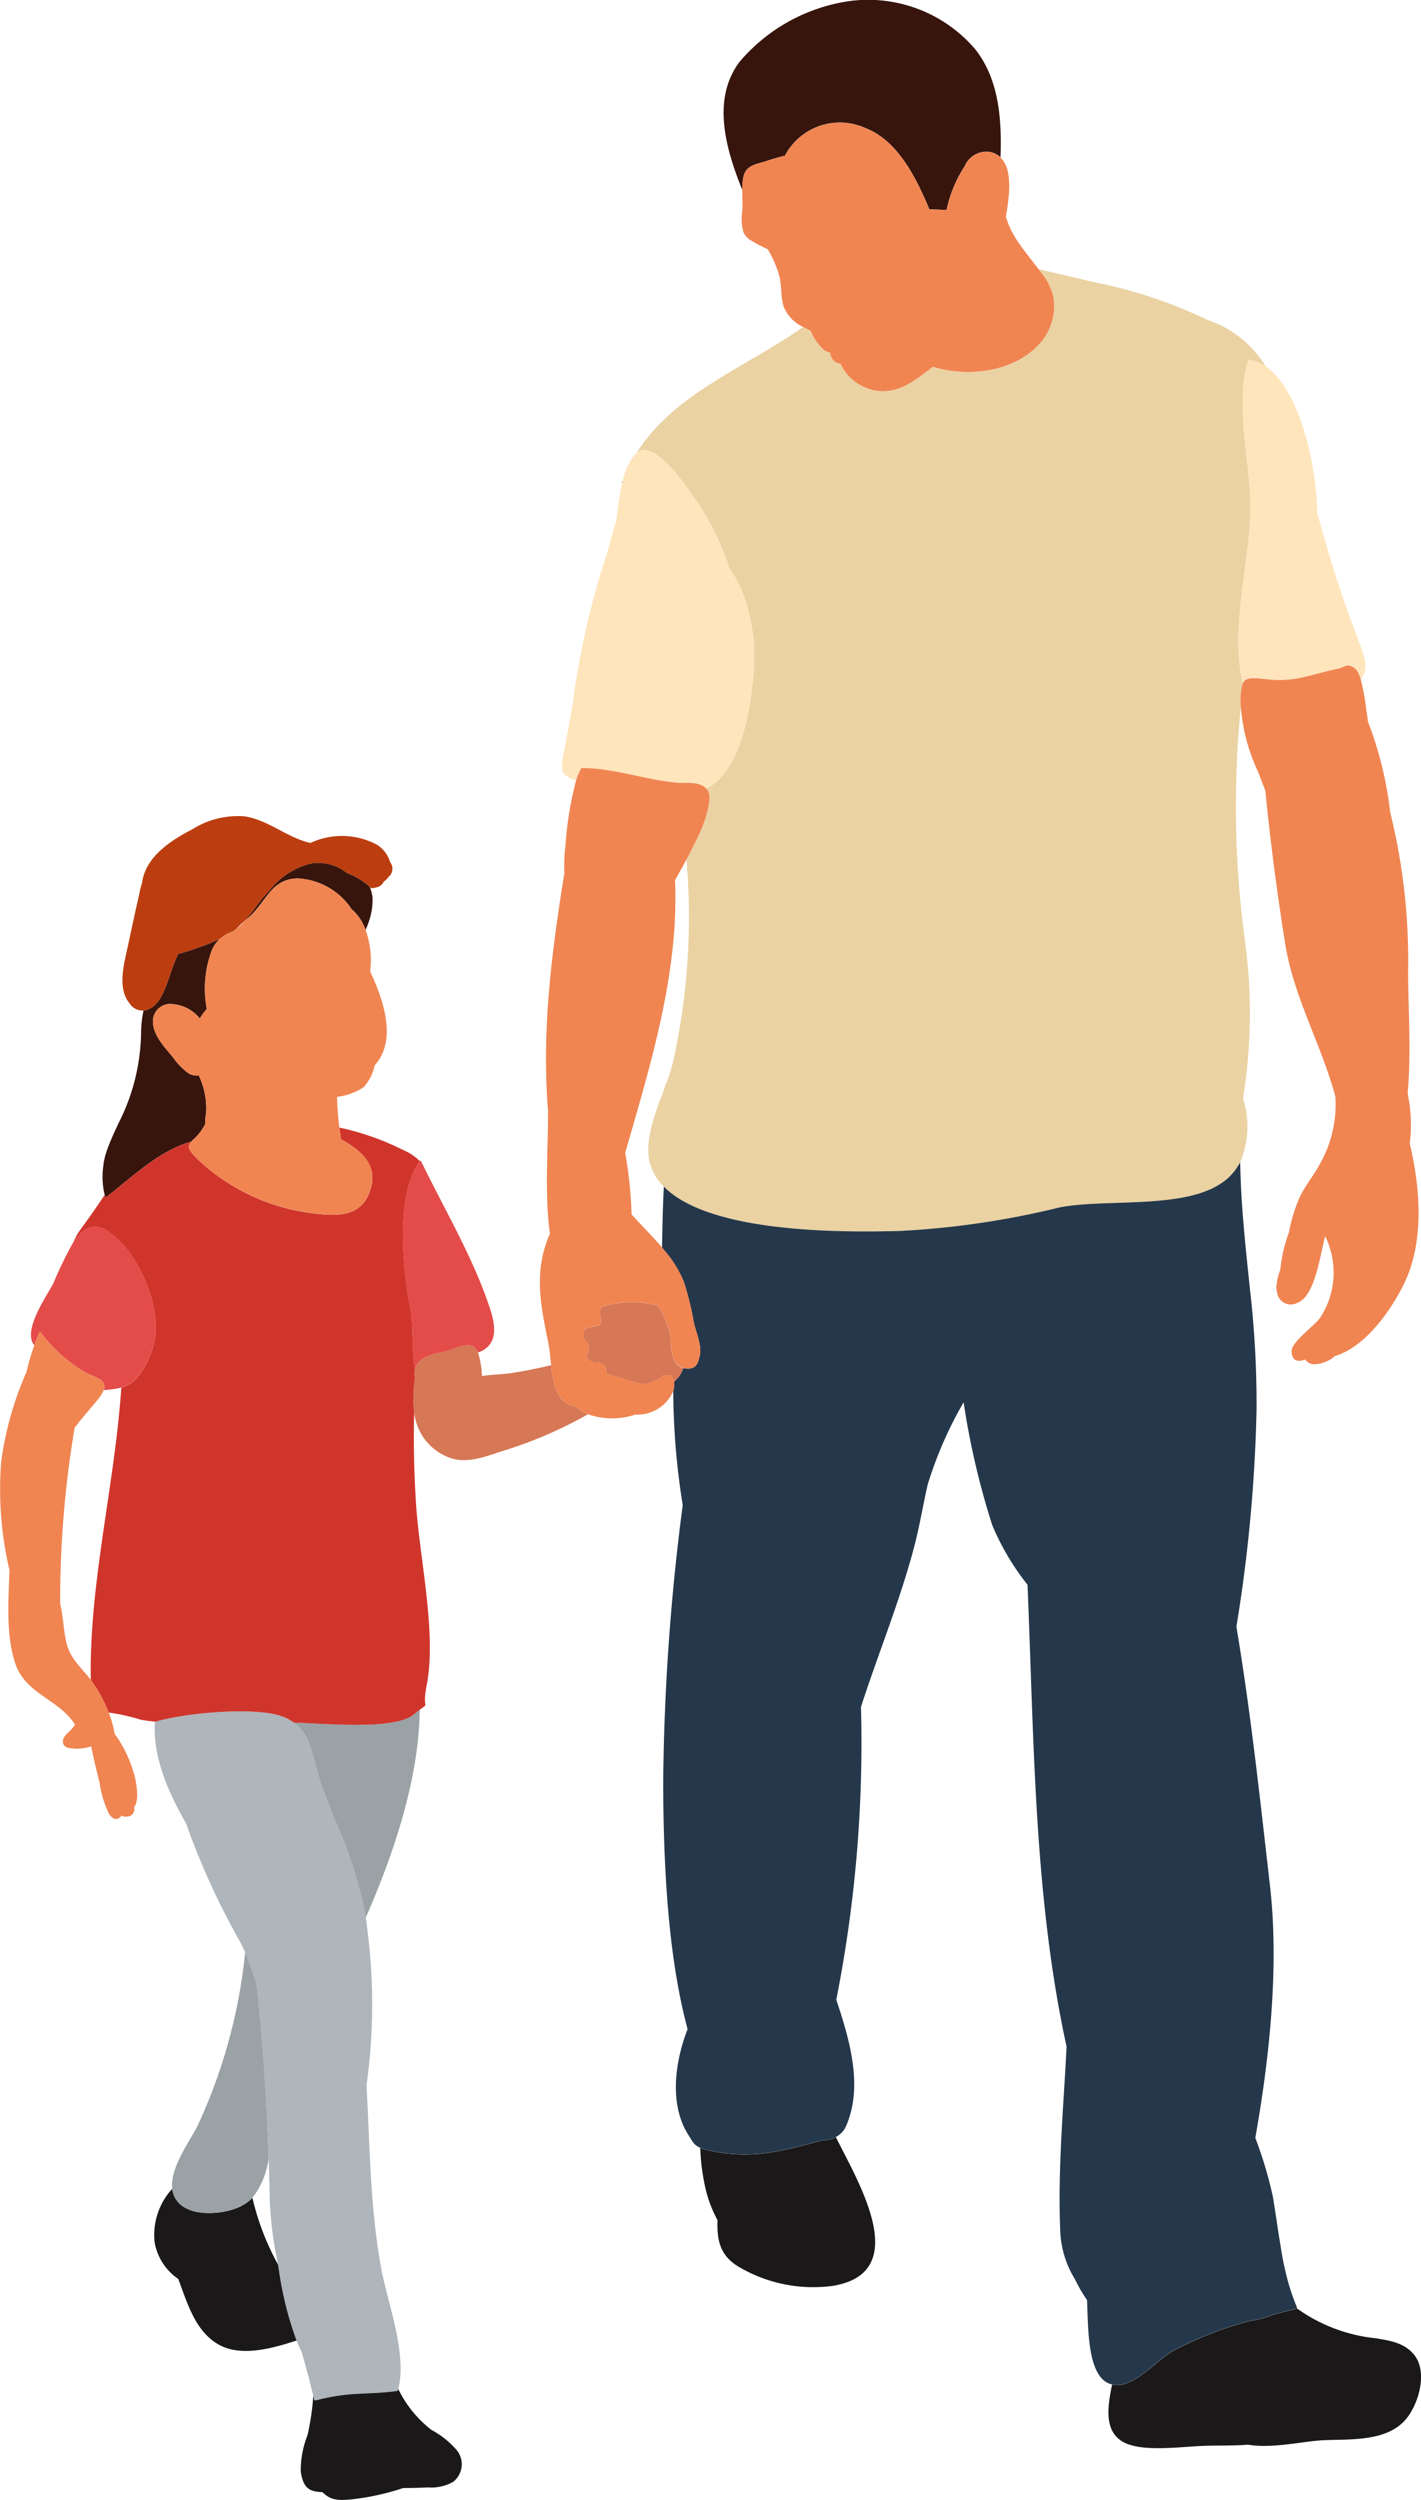 <svg xmlns="http://www.w3.org/2000/svg" xmlns:xlink="http://www.w3.org/1999/xlink" width="120" height="211" viewBox="0 0 120 211">
  <defs>
    <clipPath id="clip-path">
      <rect id="長方形_205" data-name="長方形 205" width="120" height="211" fill="none"/>
    </clipPath>
  </defs>
  <g id="グループ_283" data-name="グループ 283" clip-path="url(#clip-path)">
    <path id="パス_2749" data-name="パス 2749" d="M114.223,52.67c-1.147-3.077-2.086-6.2-2.949-9.359-.077-4.338-1.583-10.478-4.34-12.358a2.289,2.289,0,0,0-.515-.3,2.813,2.813,0,0,0-.9-.271c-.026,0-.064.039-.077.064-1.2,3.618.232,8.754.18,12.552-.064,4.673-1.661,9.694-.721,14.34.026.129.051.245.077.373a.641.641,0,0,1,.077-.115.272.272,0,0,1,.052-.078c.3-.347.9-.283,2.073-.154,2.279.232,3.67-.464,5.833-.9.618-.129.747-.515,1.378-.077a.877.877,0,0,1,.22.219,2.7,2.7,0,0,1,.334.721c.773-1.029.387-1.7-.721-4.66" transform="translate(-0.036 -0.02)" fill="#ffe5bc"/>
    <path id="パス_2750" data-name="パス 2750" d="M57.055,115.054a1.145,1.145,0,0,1-.154-.309,4.889,4.889,0,0,1-.245-1.918,12.094,12.094,0,0,0-.683-1.88,4.032,4.032,0,0,0-.412-.683,8.765,8.765,0,0,0-4.713.1,1.175,1.175,0,0,0-.154.438,3.929,3.929,0,0,0,.077.7c.013.129.038.193-.039.3-.154.193-.67.245-.876.309-.128.039-.27.09-.4.116a1.152,1.152,0,0,0-.167.747c.038.194.231.3.321.438a.934.934,0,0,1,.142.49.988.988,0,0,1-.219.6.789.789,0,0,0,.49.528c.232.09.528.013.773.116a.612.612,0,0,1,.386.348.634.634,0,0,1-.026.464c.8.283,1.609.528,2.434.772.966.27.9.244,2.189-.322.09-.039.167-.232.283-.245.425-.077.7-.013.812.3.013.026.013.052.026.078.012.064.025.128.038.193.039-.039.077-.065.09-.1a2.4,2.4,0,0,0,.309-.323,2.837,2.837,0,0,0,.4-.759c-.052-.012-.1-.025-.142-.038a1.154,1.154,0,0,1-.541-.451" transform="translate(-0.017 -0.073)" fill="#d67755"/>
    <path id="パス_2751" data-name="パス 2751" d="M48.659,65.9a4.2,4.2,0,0,1,.335-.823.964.964,0,0,1,.077-.168.115.115,0,0,1,.077-.038c2.55-.026,5.37.978,7.932,1.222.786.078,1.854-.116,2.46.4a.47.47,0,0,1,.116.116c2.91-1.494,3.709-6.5,3.979-9.514a15.425,15.425,0,0,0-.94-7.118,8.747,8.747,0,0,0-1.056-1.945,23.225,23.225,0,0,0-3.271-6.385q-.1-.154-.271-.386a.284.284,0,0,1-.039-.065c-.1-.128-.206-.27-.322-.425a.042.042,0,0,0-.012-.025c-.013,0-.013-.013-.026-.026a6.462,6.462,0,0,0-.425-.528c0-.013-.013-.026-.026-.039-.953-1.158-2.24-2.42-3.181-2.073-.013,0-.025.013-.038.013a.655.655,0,0,0-.271.193,3.048,3.048,0,0,0-.271.3,5.015,5.015,0,0,0-.875,2.009V40.6a1.2,1.2,0,0,0-.052.206c-.232.991-.361,2.1-.489,3.077,0,.013-.013.038-.013.051-.245.862-.49,1.725-.722,2.587-.013.065-.038.116-.051.181A68.738,68.738,0,0,0,48.35,59.652c-.155.8-.3,1.6-.438,2.394-.5,2.807-.915,3.309.747,3.849" transform="translate(-0.016 -0.025)" fill="#ffe5bc"/>
    <path id="パス_2752" data-name="パス 2752" d="M48.667,118.815c-1.558-.232-1.906-1.79-2.1-3.347,0-.052-.013-.1-.013-.168-1.107.271-2.227.49-3.374.67-.76.116-1.647.116-2.472.245a6.881,6.881,0,0,0-.335-1.983.768.768,0,0,0-.077-.18c-.052-.077-.1-.155-.155-.219-.489-.541-1.8.1-2.356.257-.76.208-1.906.31-2.434.978a.353.353,0,0,0-.09.1.718.718,0,0,0-.077.14,1.077,1.077,0,0,0-.129.335v.013a1.319,1.319,0,0,0,0,.631,9.7,9.7,0,0,0-.064,2.922c-.013.013,0,.013,0,.026a4.553,4.553,0,0,0,3.026,3.887c1.6.58,3.361-.27,4.893-.721a35.885,35.885,0,0,0,6.761-2.961c-.065-.025-.129-.051-.181-.077a3.316,3.316,0,0,1-.824-.554" transform="translate(-0.012 -0.075)" fill="#d67755"/>
    <path id="パス_2753" data-name="パス 2753" d="M32.949,72.815A2.576,2.576,0,0,0,31.8,71.322a6.293,6.293,0,0,0-5.576-.129c-1.97-.438-3.477-1.893-5.512-2.24a7.2,7.2,0,0,0-4.455,1.081c-2.253,1.158-3.992,2.536-4.262,4.544a7.133,7.133,0,0,0-.232.939c-.348,1.507-.67,3.025-.992,4.531-.309,1.391-.863,3.438.168,4.673a1.291,1.291,0,0,0,1.185.619.993.993,0,0,0,.193-.026,1.21,1.21,0,0,0,.193-.064c1.443-.541,1.751-3.142,2.55-4.685a24.087,24.087,0,0,0,3.489-1.249,3.058,3.058,0,0,1,1.121-.645c.013-.012.013-.012.026-.012a.453.453,0,0,1,.129-.1c.013-.013.025-.013.025-.026a.242.242,0,0,1,.065-.051,8.714,8.714,0,0,1,.8-.746c.451-.5.812-1.031,1.224-1.572a.594.594,0,0,0,.116-.153c.232-.272.464-.554.734-.825a6.3,6.3,0,0,1,3.606-2.278,3.95,3.95,0,0,1,2.923.836,6.194,6.194,0,0,1,1.661.94c.09.078.18.154.258.233.025.026.064.05.09.076.013,0,.039.026.064.026.631-.089.825-.193,1.031-.567a1.553,1.553,0,0,0,.386-.386.894.894,0,0,0,.155-1.236Z" transform="translate(-0.004 -0.046)" fill="#bc3e10"/>
    <path id="パス_2754" data-name="パス 2754" d="M54.07,38.067c.94-.348,2.228.914,3.181,2.073.013.013.026.026.026.038a6.486,6.486,0,0,1,.425.529c.013.013.013.025.025.025a.045.045,0,0,1,.013.026c.116.155.219.3.322.425a.284.284,0,0,0,.039.065q.174.231.27.386a23.17,23.17,0,0,1,3.271,6.385A8.749,8.749,0,0,1,62.7,49.962a15.438,15.438,0,0,1,.94,7.118c-.271,3.012-1.069,8.02-3.979,9.513a.676.676,0,0,1,.154.219c.361.7-.3,2.562-.579,3.219-.335.759-.709,1.506-1.108,2.266a2.6,2.6,0,0,0-.142.271A56.167,56.167,0,0,1,56.864,89.6C56.3,92.069,54.1,95.79,54.959,98.39a4.476,4.476,0,0,0,1.121,1.777l.154.154c4.134,3.913,15.723,3.695,19.766,3.592a71.806,71.806,0,0,0,13.444-1.97c3.644-.759,10.186.142,13.52-1.931a4.726,4.726,0,0,0,1.635-1.635,1.435,1.435,0,0,0,.155-.27,7.73,7.73,0,0,0,.232-5.381,44.693,44.693,0,0,0,.154-13.375,84.63,84.63,0,0,1-.335-19.67.963.963,0,0,1-.013-.193,5.249,5.249,0,0,1,.168-1.777c-.026-.129-.052-.245-.077-.373-.941-4.648.657-9.668.721-14.34.051-3.8-1.378-8.934-.18-12.552.012-.026.051-.064.077-.064a2.811,2.811,0,0,1,.9.27,2.351,2.351,0,0,1,.515.3,9.238,9.238,0,0,0-4.816-3.9c-.077-.038-.167-.064-.245-.1a40.162,40.162,0,0,0-9.619-3.154.371.371,0,0,0-.116-.025c-1.468-.374-2.936-.709-4.392-1.03a1.716,1.716,0,0,1,.129.168.657.657,0,0,1,.078.1,5.076,5.076,0,0,1,1.043,2.15,4.8,4.8,0,0,1-.889,3.527c-2.06,2.678-6.155,3.257-9.3,2.291-1.3.991-2.563,2.073-4.263,2.06A4,4,0,0,1,71,30.729v-.012a1.088,1.088,0,0,1-.567-.258,1.133,1.133,0,0,1-.322-.683,1.123,1.123,0,0,1-.592-.3,4.549,4.549,0,0,1-1.056-1.571h-.013c-.155-.064-.3-.141-.451-.219l-.155-.077C62.994,31.038,56.9,33.226,53.761,38.273a.65.65,0,0,1,.27-.193c.013,0,.026-.013.039-.013" transform="translate(-0.018 -0.015)" fill="#ebd2a3"/>
    <path id="パス_2755" data-name="パス 2755" d="M52.614,40.6a.763.763,0,0,0-.065.155c-.012.025-.012.038.013.051a1.2,1.2,0,0,1,.052-.206" transform="translate(-0.018 -0.027)" fill="#2e1b11"/>
    <path id="パス_2756" data-name="パス 2756" d="M34.747,111.042c.129.914.077,3.128.27,4.389.013.078.026.142.039.207a1.077,1.077,0,0,1,.129-.335.762.762,0,0,1,.077-.142.358.358,0,0,1,.09-.1c.529-.67,1.674-.772,2.434-.978.554-.154,1.867-.8,2.356-.258.052.065.1.142.155.219a.758.758,0,0,1,.077.181c1.532-.541,1.6-1.893,1.057-3.592C40.1,106.5,37.722,102.443,35.8,98.543l-.232-.464a.076.076,0,0,0-.116-.025c-.012.012-.025.012-.025.025a.544.544,0,0,0-.065.116c-1.738,2.665-1.391,7.479-1.017,10.4.1.824.27,1.623.4,2.446" transform="translate(-0.012 -0.065)" fill="#e44c49"/>
    <path id="パス_2757" data-name="パス 2757" d="M33.607,201.841a.373.373,0,0,0,.026-.116c.773-2.922-.889-7.247-1.417-10.066-.966-5.176-.966-10.35-1.262-15.551a49.276,49.276,0,0,0,.038-13.414,7.11,7.11,0,0,0-.1-.734,3.474,3.474,0,0,0-.051-.348,36.495,36.495,0,0,0-2.627-8.059c-.078-.193-.155-.386-.232-.592-.09-.245-.194-.5-.284-.747-.283-.735-.553-1.494-.8-2.278-.567-1.816-.7-3.451-2.086-4.454a1.375,1.375,0,0,0-.271-.181,2.246,2.246,0,0,0-.425-.232c-2.124-.978-7.957-.45-10.559.219-.154.039-.283.078-.412.116-.038.013-.051.039-.064.078-.167,2.78,1.018,5.715,2.627,8.5a62.6,62.6,0,0,0,4.545,9.963c.167.309.309.618.451.926v.013c.051.1.1.219.142.322a19.721,19.721,0,0,1,.85,2.536c.489,4.647.811,9.217.966,13.864a5.882,5.882,0,0,1,.025.67c.039,1.081.078,2.163.091,3.257a30.267,30.267,0,0,0,.695,5.613.246.246,0,0,1,.013.09v.013c.013.115.039.231.052.347a29.19,29.19,0,0,0,1.442,5.883c.026.052.039.116.065.168.142.347.283.67.438.978.348,1.222.682,2.445.979,3.695.025.1.051.219.077.322a.1.1,0,0,0,.052.051.074.074,0,0,0,.051.013c3-.785,4.3-.451,6.89-.8.038-.013.064-.025.077-.064" transform="translate(-0.004 -0.096)" fill="#aeb5bb"/>
    <path id="パス_2758" data-name="パス 2758" d="M9.111,103.992a1.677,1.677,0,0,0-2.176.052,3.67,3.67,0,0,0-.709.81A33.836,33.836,0,0,0,4.5,108.395c-.5.978-2.652,4-1.6,5.214a3.986,3.986,0,0,1,.193-.5c.065-.18.142-.373.219-.554.013-.038.09-.051.129-.013A12.966,12.966,0,0,0,7.179,115.9c.4.244,1.378.489,1.557.9a.765.765,0,0,1,.065.425.355.355,0,0,1-.039.168,7.567,7.567,0,0,0,1.481-.206.364.364,0,0,0,.167-.052,2.9,2.9,0,0,0,1.467-1.2,7.094,7.094,0,0,0,1.2-2.9c.477-2.909-1.455-7.428-3.966-9.05" transform="translate(-0.001 -0.069)" fill="#e44c49"/>
    <path id="パス_2759" data-name="パス 2759" d="M95.277,206.418c1.712.657,4.816.18,6.658.142,1.121-.026,2.318,0,3.49-.091,2.021.348,4.6-.283,6.3-.373,2.317-.116,5.485.167,7.108-1.867,1.044-1.326,1.751-3.913.644-5.316-.811-1.042-2.047-1.223-3.283-1.429a13.839,13.839,0,0,1-6.645-2.523c-.013.026-.013.026-.039.039-.051.013-.116.026-.167.039-.567.141-1.147.283-1.712.438a9.371,9.371,0,0,1-2.061.554.082.082,0,0,0-.051.012,29.968,29.968,0,0,0-6.387,2.5c-1.4.759-3.207,3.013-4.919,2.9a.278.278,0,0,1-.1-.013.4.4,0,0,1-.168-.039c-.412,2.009-.747,4.248,1.34,5.034" transform="translate(-0.032 -0.129)" fill="#1a1819"/>
    <path id="パス_2760" data-name="パス 2760" d="M70.606,180.5a.637.637,0,0,1-.142.064,1.051,1.051,0,0,1-.219.1,5.88,5.88,0,0,1-.837.129c-1.262.335-2.691.734-4.031.953a13.921,13.921,0,0,1-5.833-.194,2.741,2.741,0,0,1-.322-.116c-.026-.013-.039-.013-.065-.025a17.537,17.537,0,0,0,.438,3.411,10.571,10.571,0,0,0,1.018,2.69c-.052,1.532.129,2.884,1.673,3.862a12.357,12.357,0,0,0,8.113,1.673c6.735-1.158,2.086-8.766.206-12.551" transform="translate(-0.02 -0.12)" fill="#1a1819"/>
    <path id="パス_2761" data-name="パス 2761" d="M29.966,211.057a21.006,21.006,0,0,0,4.095-.927c.683,0,1.366-.012,2.048-.051a3.8,3.8,0,0,0,2.163-.464,1.885,1.885,0,0,0,.244-2.755,7.505,7.505,0,0,0-2.072-1.634,9.73,9.73,0,0,1-2.808-3.464.367.367,0,0,1-.026.116c-.012.039-.038.052-.077.065-2.588.348-3.889.013-6.889.8a.083.083,0,0,1-.052-.012.1.1,0,0,1-.051-.052c-.026-.1-.052-.219-.078-.322a20.891,20.891,0,0,1-.489,3.321,8.117,8.117,0,0,0-.567,3.064c.219,1.468.773,1.687,1.828,1.738.683.644,1.185.759,2.73.58" transform="translate(-0.009 -0.134)" fill="#1a1819"/>
    <path id="パス_2762" data-name="パス 2762" d="M23.536,191.621c-.013-.116-.039-.232-.051-.348v-.013a21.622,21.622,0,0,1-2.164-5.638.584.584,0,0,1-.129.129,3.759,3.759,0,0,1-1.056.683c-1.4.618-4.379.888-5.331-.772a1.876,1.876,0,0,1-.219-.58,1.2,1.2,0,0,1-.038-.219,5.778,5.778,0,0,0-1.493,4.48,4.72,4.72,0,0,0,2,3.128c.786,2.073,1.443,4.454,3.451,5.561,1.867,1.03,4.442.322,6.542-.361-.026-.051-.039-.116-.064-.167a29.122,29.122,0,0,1-1.443-5.883" transform="translate(-0.004 -0.123)" fill="#1a1819"/>
    <path id="パス_2763" data-name="パス 2763" d="M62.725,15.627a3.529,3.529,0,0,1,.09-.758c.232-.9.992-.992,1.854-1.249a16.928,16.928,0,0,1,1.635-.476A5.241,5.241,0,0,1,73.079,10.8c2.717,1.042,4.263,4.094,5.421,6.861.489.026.966.039,1.454.065a10.931,10.931,0,0,1,1.532-3.7,2,2,0,0,1,2.086-1.21,1.88,1.88,0,0,1,.786.335.791.791,0,0,1,.155.141c.115-3.231-.129-6.6-2.138-9.139A11.888,11.888,0,0,0,71.687.1a14.986,14.986,0,0,0-9.207,5.111c-2.4,3.192-1.146,7.4.219,10.813a2,2,0,0,1,.026-.4" transform="translate(-0.021 0)" fill="#37150c"/>
    <path id="パス_2764" data-name="パス 2764" d="M30.982,74.685a6.217,6.217,0,0,0-1.661-.939,3.942,3.942,0,0,0-2.923-.837,6.3,6.3,0,0,0-3.606,2.278c-.27.271-.5.554-.734.824a.6.6,0,0,1-.116.154c-.412.541-.773,1.069-1.224,1.571l.258-.219c.837-.734,1.34-1.674,2.1-2.471a2.877,2.877,0,0,1,2.549-.811,5.776,5.776,0,0,1,4.07,2.549,3.949,3.949,0,0,1,1.095,1.532,1.14,1.14,0,0,1,.09.219,6.712,6.712,0,0,0,.515-1.635,4.979,4.979,0,0,0,.065-1.159,3.726,3.726,0,0,0-.219-.823c-.078-.077-.168-.155-.258-.232" transform="translate(-0.007 -0.048)" fill="#37150c"/>
    <path id="パス_2765" data-name="パス 2765" d="M12.513,85.258a1.117,1.117,0,0,1-.193.064.993.993,0,0,1-.194.026,8.861,8.861,0,0,0-.206,1.712,17.339,17.339,0,0,1-1.609,7.183c-.348.722-.67,1.378-.927,2.009-.116.258-.206.5-.3.747-.051.142-.09.283-.141.425s-.09.322-.129.49a.309.309,0,0,1-.026.116.858.858,0,0,0-.026.18.161.161,0,0,0-.013.077c0,.013-.012.026,0,.039a6.555,6.555,0,0,0,.091,2.574.455.455,0,0,0,.026.129.027.027,0,0,0,.025.026.083.083,0,0,0,.116.013c2.2-1.7,4.417-3.888,7.147-4.66h.013a1.021,1.021,0,0,1,.168-.181,4.293,4.293,0,0,0,.992-1.3,5.137,5.137,0,0,1,.077-.888,6.466,6.466,0,0,0-.618-3.218,1.31,1.31,0,0,1-.889-.193,5.883,5.883,0,0,1-1.3-1.352c-.67-.81-1.622-1.8-1.674-2.9a1.464,1.464,0,0,1,1.353-1.584,3.309,3.309,0,0,1,2.6,1.223,5.127,5.127,0,0,1,.592-.8,9.193,9.193,0,0,1,.4-4.892,2.565,2.565,0,0,1,.682-1,23.934,23.934,0,0,1-3.49,1.248c-.8,1.545-1.107,4.145-2.549,4.686" transform="translate(-0.003 -0.053)" fill="#37150c"/>
    <path id="パス_2766" data-name="パス 2766" d="M30.894,161.96c2.433-5.561,4.506-11.83,4.558-17.558a2.009,2.009,0,0,1-.167.115c-.1.091-.22.181-.348.284-1.61,1.326-7.353.76-10.122.683,1.391,1,1.519,2.638,2.086,4.454.244.784.515,1.544.8,2.278.09.244.193.5.284.747.077.206.154.4.232.592a36.441,36.441,0,0,1,2.626,8.059,3.211,3.211,0,0,1,.052.348" transform="translate(-0.008 -0.096)" fill="#9ba2a5"/>
    <path id="パス_2767" data-name="パス 2767" d="M21.7,167.753a19.569,19.569,0,0,0-.85-2.536,3.469,3.469,0,0,0-.142-.322A45.525,45.525,0,0,1,16.751,179.4c-.541,1.2-2.421,3.6-2.2,5.445a1.307,1.307,0,0,0,.039.219,1.834,1.834,0,0,0,.218.579c.954,1.661,3.928,1.391,5.331.772a3.755,3.755,0,0,0,1.057-.682.656.656,0,0,0,.129-.129,6.735,6.735,0,0,0,1.365-3.322,5.665,5.665,0,0,0-.026-.67c-.154-4.647-.476-9.217-.966-13.864" transform="translate(-0.005 -0.109)" fill="#9ba2a5"/>
    <path id="パス_2768" data-name="パス 2768" d="M57.766,108.261a24.027,24.027,0,0,1,.837,3.412c.18.81.722,2.008.5,2.845-.155.618-.271,1.119-1.121,1.055a.749.749,0,0,1-.245-.039,2.861,2.861,0,0,1-.4.759,2.4,2.4,0,0,1-.309.322c-.013.039-.052.065-.09.1a.429.429,0,0,1,.012.129,1.582,1.582,0,0,1-.077.6v.013a61.839,61.839,0,0,0,.8,9.643,191.844,191.844,0,0,0-1.648,23.365c.013,6.256.309,14.4,2.06,20.867-1.082,2.767-1.545,6.321.013,8.843.425.683.528.94,1.056,1.172.026.012.039.012.064.025a2.832,2.832,0,0,0,.323.116,13.9,13.9,0,0,0,5.833.193c1.34-.219,2.769-.618,4.031-.952a5.907,5.907,0,0,0,.837-.129,1.052,1.052,0,0,0,.219-.1.636.636,0,0,0,.142-.064c.708-.386.9-.9,1.172-1.764.953-3.064-.051-6.6-1.133-9.822a111.664,111.664,0,0,0,2.085-24.717c1.468-4.544,3.3-8.96,4.507-13.568.451-1.738.734-3.463,1.121-5.176a33.1,33.1,0,0,1,3.039-6.964,66.067,66.067,0,0,0,2.42,10.376,21.291,21.291,0,0,0,2.975,5.021c.554,12.962.528,26.3,3.3,38.992-.258,5.111-.748,10.311-.541,15.4a8.387,8.387,0,0,0,1.275,4.274.048.048,0,0,0,.013.039,13.731,13.731,0,0,0,.979,1.673c.116,2.2-.039,6.656,2.111,7.119a.4.4,0,0,0,.168.038.278.278,0,0,0,.1.013c1.712.116,3.515-2.137,4.919-2.9a29.863,29.863,0,0,1,6.387-2.5.076.076,0,0,1,.051-.013,9.29,9.29,0,0,0,2.06-.554c.567-.154,1.147-.3,1.713-.438.051-.013.116-.026.167-.039.026-.012.026-.012.039-.038s.026-.052.013-.077a18.338,18.338,0,0,1-.954-2.961c0-.026-.012-.039-.012-.065-.168-.682-.3-1.377-.4-2.072-.245-1.4-.425-2.82-.67-4.261a34.746,34.746,0,0,0-1.48-4.944c1.237-6.938,2.008-14.6,1.237-21.3-.825-7.183-1.622-14.636-2.833-21.846a129.682,129.682,0,0,0,1.7-18.28,83.94,83.94,0,0,0-.554-10.182c-.373-3.592-.773-7.157-.824-10.749a1.533,1.533,0,0,1-.155.271,4.726,4.726,0,0,1-1.635,1.635c-3.335,2.072-9.877,1.171-13.52,1.931A71.806,71.806,0,0,1,76,103.962c-4.044.1-15.633.322-19.766-3.592l-.154-.155c-.078,1.493-.116,3-.142,4.506,0,.219-.013.425-.013.644a1.864,1.864,0,0,1,.129.167,9.614,9.614,0,0,1,1.712,2.729" transform="translate(-0.019 -0.065)" fill="#25384b"/>
    <path id="パス_2769" data-name="パス 2769" d="M34.982,119.227c0-.013-.013-.013,0-.026a8.007,8.007,0,0,1-.074-1.365c0-.078.006-.155.009-.233a11.881,11.881,0,0,1,.129-1.323,1.323,1.323,0,0,1,0-.632v-.013c-.013-.063-.025-.128-.038-.206-.194-1.26-.142-3.476-.271-4.39-.129-.822-.3-1.622-.4-2.444-.374-2.923-.721-7.738,1.018-10.4a.5.5,0,0,1,.064-.116c0-.013.013-.013.026-.026a4.441,4.441,0,0,0-1.4-.926,22.506,22.506,0,0,0-5.383-1.893.849.849,0,0,0,.026.18c0,.053.013.091.013.143a5.99,5.99,0,0,1,.077.644c1.712.977,3.3,2.214,2.421,4.517-.825,2.19-3.026,1.983-4.983,1.727a17.166,17.166,0,0,1-8.937-4.005c-1.443-1.261-1.506-1.6-1.121-2.021-2.73.772-4.944,2.962-7.147,4.66a.081.081,0,0,1-.116-.013.027.027,0,0,1-.026-.025.455.455,0,0,1-.026-.129c-.657,1-1.339,1.957-2.06,2.948a4.818,4.818,0,0,0-.554.99,3.69,3.69,0,0,1,.709-.809,1.675,1.675,0,0,1,2.176-.052c2.511,1.622,4.442,6.14,3.966,9.05a7.118,7.118,0,0,1-1.2,2.9,2.9,2.9,0,0,1-1.468,1.2.364.364,0,0,1-.167.052c-.554,8.251-2.718,16.439-2.576,24.664.065.077.116.156.181.245.012.013.012.026.025.039a11.746,11.746,0,0,1,1.237,2.3c.026.053.039.116.064.168a16.838,16.838,0,0,1,2.756.618c.4.064.812.117,1.211.156.129-.039.257-.079.412-.118,2.6-.669,8.434-1.2,10.559-.217a2.213,2.213,0,0,1,.425.23,1.486,1.486,0,0,1,.271.181c2.768.078,8.511.645,10.121-.683.129-.1.245-.193.348-.282.065-.039.116-.079.168-.116.9-.684.167.09.579-2.022.876-4.39-.592-10.774-.888-15.306-.168-2.665-.232-5.228-.155-7.815" transform="translate(-0.002 -0.063)" fill="#d0352c"/>
    <path id="パス_2770" data-name="パス 2770" d="M106.278,65.174l.5,1.313c.039.1.078.206.116.309v.013c.425,4.312.992,8.624,1.674,12.9.734,4.544,3.065,8.509,4.237,12.886v.025a10.2,10.2,0,0,1-1.353,5.742c-.515.952-1.211,1.75-1.673,2.754a12.9,12.9,0,0,0-.889,2.922,12.189,12.189,0,0,0-.734,3.167,4.856,4.856,0,0,0-.335,1.455,1.459,1.459,0,0,0,.064.464,1.159,1.159,0,0,0,1.687.887c1.519-.528,1.931-4,2.369-5.638a6.943,6.943,0,0,1-.425,6.887c-.387.618-2.434,2.021-2.408,2.832.026.862.567.913,1.133.695h.013a.971.971,0,0,0,.954.387,3,3,0,0,0,1.185-.4,1.426,1.426,0,0,0,.335-.27c2.614-.746,4.841-3.939,5.936-6.243,1.648-3.489,1.314-7.956.425-11.7v-.025a12.823,12.823,0,0,0-.18-4.2c.309-3.424.051-7.054.038-10.234a52.3,52.3,0,0,0-1.506-13.491.112.112,0,0,1-.013-.064,30.719,30.719,0,0,0-1.866-7.582h-.013c.013-.026,0-.052,0-.078a.19.19,0,0,0-.013-.09c-.026-.283-.078-.554-.116-.836a.141.141,0,0,1-.013-.065,18.493,18.493,0,0,0-.464-2.548,2.673,2.673,0,0,0-.335-.721.842.842,0,0,0-.219-.219c-.631-.438-.76-.052-1.378.077-2.163.438-3.554,1.133-5.833.9-1.173-.129-1.777-.193-2.073.154a.272.272,0,0,0-.052.078.592.592,0,0,0-.077.115,5.249,5.249,0,0,0-.168,1.777.963.963,0,0,0,.013.193,15.667,15.667,0,0,0,1.455,5.471" transform="translate(-0.036 -0.037)" fill="#f08552"/>
    <path id="パス_2771" data-name="パス 2771" d="M62.816,19.637a1.53,1.53,0,0,0,.657.683,13.166,13.166,0,0,0,1.378.722,9.209,9.209,0,0,1,.979,2.252c.232.862.09,1.83.4,2.665a3.21,3.21,0,0,0,1.622,1.648l.154.077c.155.077.3.154.451.219h.013a4.558,4.558,0,0,0,1.056,1.57,1.117,1.117,0,0,0,.593.3,1.132,1.132,0,0,0,.322.683,1.088,1.088,0,0,0,.567.257v.013a4,4,0,0,0,3.528,2.3c1.7.013,2.962-1.068,4.263-2.06,3.142.965,7.237.386,9.3-2.291a4.793,4.793,0,0,0,.889-3.528A5.076,5.076,0,0,0,87.939,23a.766.766,0,0,0-.078-.1,2.019,2.019,0,0,0-.128-.167c-1.2-1.584-2.266-2.716-2.769-4.442.309-1.751.593-4-.451-4.982a.788.788,0,0,0-.154-.141,1.88,1.88,0,0,0-.786-.335,2,2,0,0,0-2.086,1.209,10.951,10.951,0,0,0-1.532,3.695c-.489-.025-.966-.038-1.454-.063-1.16-2.768-2.705-5.819-5.422-6.862a5.24,5.24,0,0,0-6.773,2.343c-.554.116-1.108.309-1.635.476-.863.258-1.622.348-1.854,1.249a3.483,3.483,0,0,0-.09.759,2,2,0,0,0-.026.4c0,.581.039,1.171.013,1.7a4.294,4.294,0,0,0,.1,1.906" transform="translate(-0.021 -0.007)" fill="#f08552"/>
    <path id="パス_2772" data-name="パス 2772" d="M46.315,113.4c.116.541.167,1.2.245,1.867,0,.064.013.116.013.167.193,1.558.541,3.116,2.1,3.348a3.322,3.322,0,0,0,.825.554c.051.025.116.051.18.077a6.145,6.145,0,0,0,3.992.026h.039a3.29,3.29,0,0,0,3.168-2v-.013a1.6,1.6,0,0,0,.077-.6.391.391,0,0,0-.013-.129c-.013-.065-.026-.129-.038-.193-.013-.026-.013-.052-.026-.078-.116-.309-.387-.373-.812-.3-.116.013-.193.206-.283.245-1.288.567-1.224.592-2.189.322-.824-.245-1.635-.49-2.434-.772a.634.634,0,0,0,.026-.464.612.612,0,0,0-.386-.348c-.245-.1-.541-.025-.773-.116a.789.789,0,0,1-.49-.528.988.988,0,0,0,.219-.6.942.942,0,0,0-.141-.49c-.091-.141-.284-.244-.322-.438a1.154,1.154,0,0,1,.167-.747c.129-.025.271-.077.4-.116.207-.064.722-.116.876-.309.078-.1.052-.167.039-.3a3.929,3.929,0,0,1-.077-.7,1.175,1.175,0,0,1,.154-.438,8.765,8.765,0,0,1,4.713-.1,4.032,4.032,0,0,1,.412.683,12.131,12.131,0,0,1,.683,1.88,4.889,4.889,0,0,0,.245,1.918,1.281,1.281,0,0,0,.695.759c.039.013.09.026.142.039a.74.74,0,0,0,.245.038c.85.065.966-.438,1.12-1.055.219-.836-.322-2.034-.5-2.845a24.094,24.094,0,0,0-.837-3.412,9.605,9.605,0,0,0-1.713-2.728,1.883,1.883,0,0,0-.128-.168c-.838-.978-1.777-1.9-2.576-2.793a35.212,35.212,0,0,0-.541-5.188c2.15-7.48,4.545-15.2,4.211-22.992v-.026c.322-.579.645-1.158.967-1.75a2.592,2.592,0,0,1,.141-.271c.4-.759.773-1.506,1.108-2.265.283-.657.941-2.523.58-3.219a.664.664,0,0,0-.155-.218.453.453,0,0,0-.116-.116c-.6-.516-1.673-.322-2.459-.4-2.563-.244-5.382-1.248-7.932-1.222a.111.111,0,0,0-.077.038.971.971,0,0,0-.078.168,4.33,4.33,0,0,0-.335.823,29.533,29.533,0,0,0-.9,5.535,13.789,13.789,0,0,0-.09,2.291c-1.108,6.887-1.919,13.336-1.379,20.082v.116c0,3.309-.3,6.887.155,10.247-1.353,3.1-.838,5.805-.129,9.217" transform="translate(-0.016 -0.043)" fill="#f08552"/>
    <path id="パス_2773" data-name="パス 2773" d="M15.9,90.623a1.311,1.311,0,0,0,.889.193,6.467,6.467,0,0,1,.618,3.219,5.217,5.217,0,0,0-.077.887,4.277,4.277,0,0,1-.992,1.3,1.01,1.01,0,0,0-.167.181h-.013c-.387.425-.322.759,1.12,2.021a17.164,17.164,0,0,0,8.937,4c1.957.258,4.16.464,4.983-1.725.876-2.3-.708-3.54-2.42-4.518a5.782,5.782,0,0,0-.078-.644c0-.052-.012-.091-.012-.142a.858.858,0,0,1-.026-.18,24.76,24.76,0,0,1-.194-2.587,5.144,5.144,0,0,0,2.241-.811,3.911,3.911,0,0,0,.927-1.828V89.98c1.893-2.073.812-5.406-.373-7.943a7.52,7.52,0,0,0-.387-3.5,1.069,1.069,0,0,0-.09-.219,3.953,3.953,0,0,0-1.095-1.532,5.776,5.776,0,0,0-4.069-2.548,2.882,2.882,0,0,0-2.55.81c-.76.8-1.262,1.738-2.1,2.472-.09.077-.167.141-.257.219a7.6,7.6,0,0,1-.8.746.239.239,0,0,0-.064.051c0,.013-.013.013-.026.026a.321.321,0,0,1-.065.077c-.025.013-.038.013-.064.026s-.013,0-.026.013a3.044,3.044,0,0,0-1.12.644,2.568,2.568,0,0,0-.683,1,9.192,9.192,0,0,0-.4,4.892,5.141,5.141,0,0,0-.593.8,3.306,3.306,0,0,0-2.6-1.222,1.463,1.463,0,0,0-1.353,1.583c.052,1.094,1,2.086,1.674,2.9a5.9,5.9,0,0,0,1.3,1.352" transform="translate(-0.004 -0.049)" fill="#f08552"/>
    <path id="パス_2774" data-name="パス 2774" d="M9.677,146.4a8.509,8.509,0,0,0-.5-1.79c-.026-.051-.039-.116-.065-.167a11.807,11.807,0,0,0-1.236-2.3c-.013-.013-.013-.026-.026-.039-.065-.09-.116-.167-.181-.244-.8-1.043-1.738-1.751-2.072-3.18-.245-1.107-.258-2.163-.516-3.231A88.311,88.311,0,0,1,6.3,120.591v-.012c.85-1.107,2-2.382,2.111-2.575a2.721,2.721,0,0,0,.348-.6.355.355,0,0,0,.039-.168.763.763,0,0,0-.064-.425c-.181-.412-1.16-.657-1.558-.9a12.966,12.966,0,0,1-3.735-3.361c-.038-.038-.116-.025-.129.013-.077.181-.154.374-.218.554a4,4,0,0,0-.194.5,18.573,18.573,0,0,0-.657,2.24A28.023,28.023,0,0,0,.1,123.436a29.989,29.989,0,0,0,.7,9.166v.026c-.091,2.625-.31,5.483.5,7.878.876,2.574,3.735,3.025,5.035,5.137a2.892,2.892,0,0,1-.477.567c-.27.257-.644.579-.528,1.016.09.309.4.387.683.412a3.761,3.761,0,0,0,1.686-.167c.206,1,.438,2.021.7,3.012a8.63,8.63,0,0,0,.837,2.742c.387.5.747.477,1.043.077a.5.5,0,0,0,.426.1.622.622,0,0,0,.618-.784c.451-.58.206-1.88.09-2.459A10.835,10.835,0,0,0,9.677,146.4" transform="translate(0 -0.075)" fill="#f08552"/>
  </g>
</svg>
